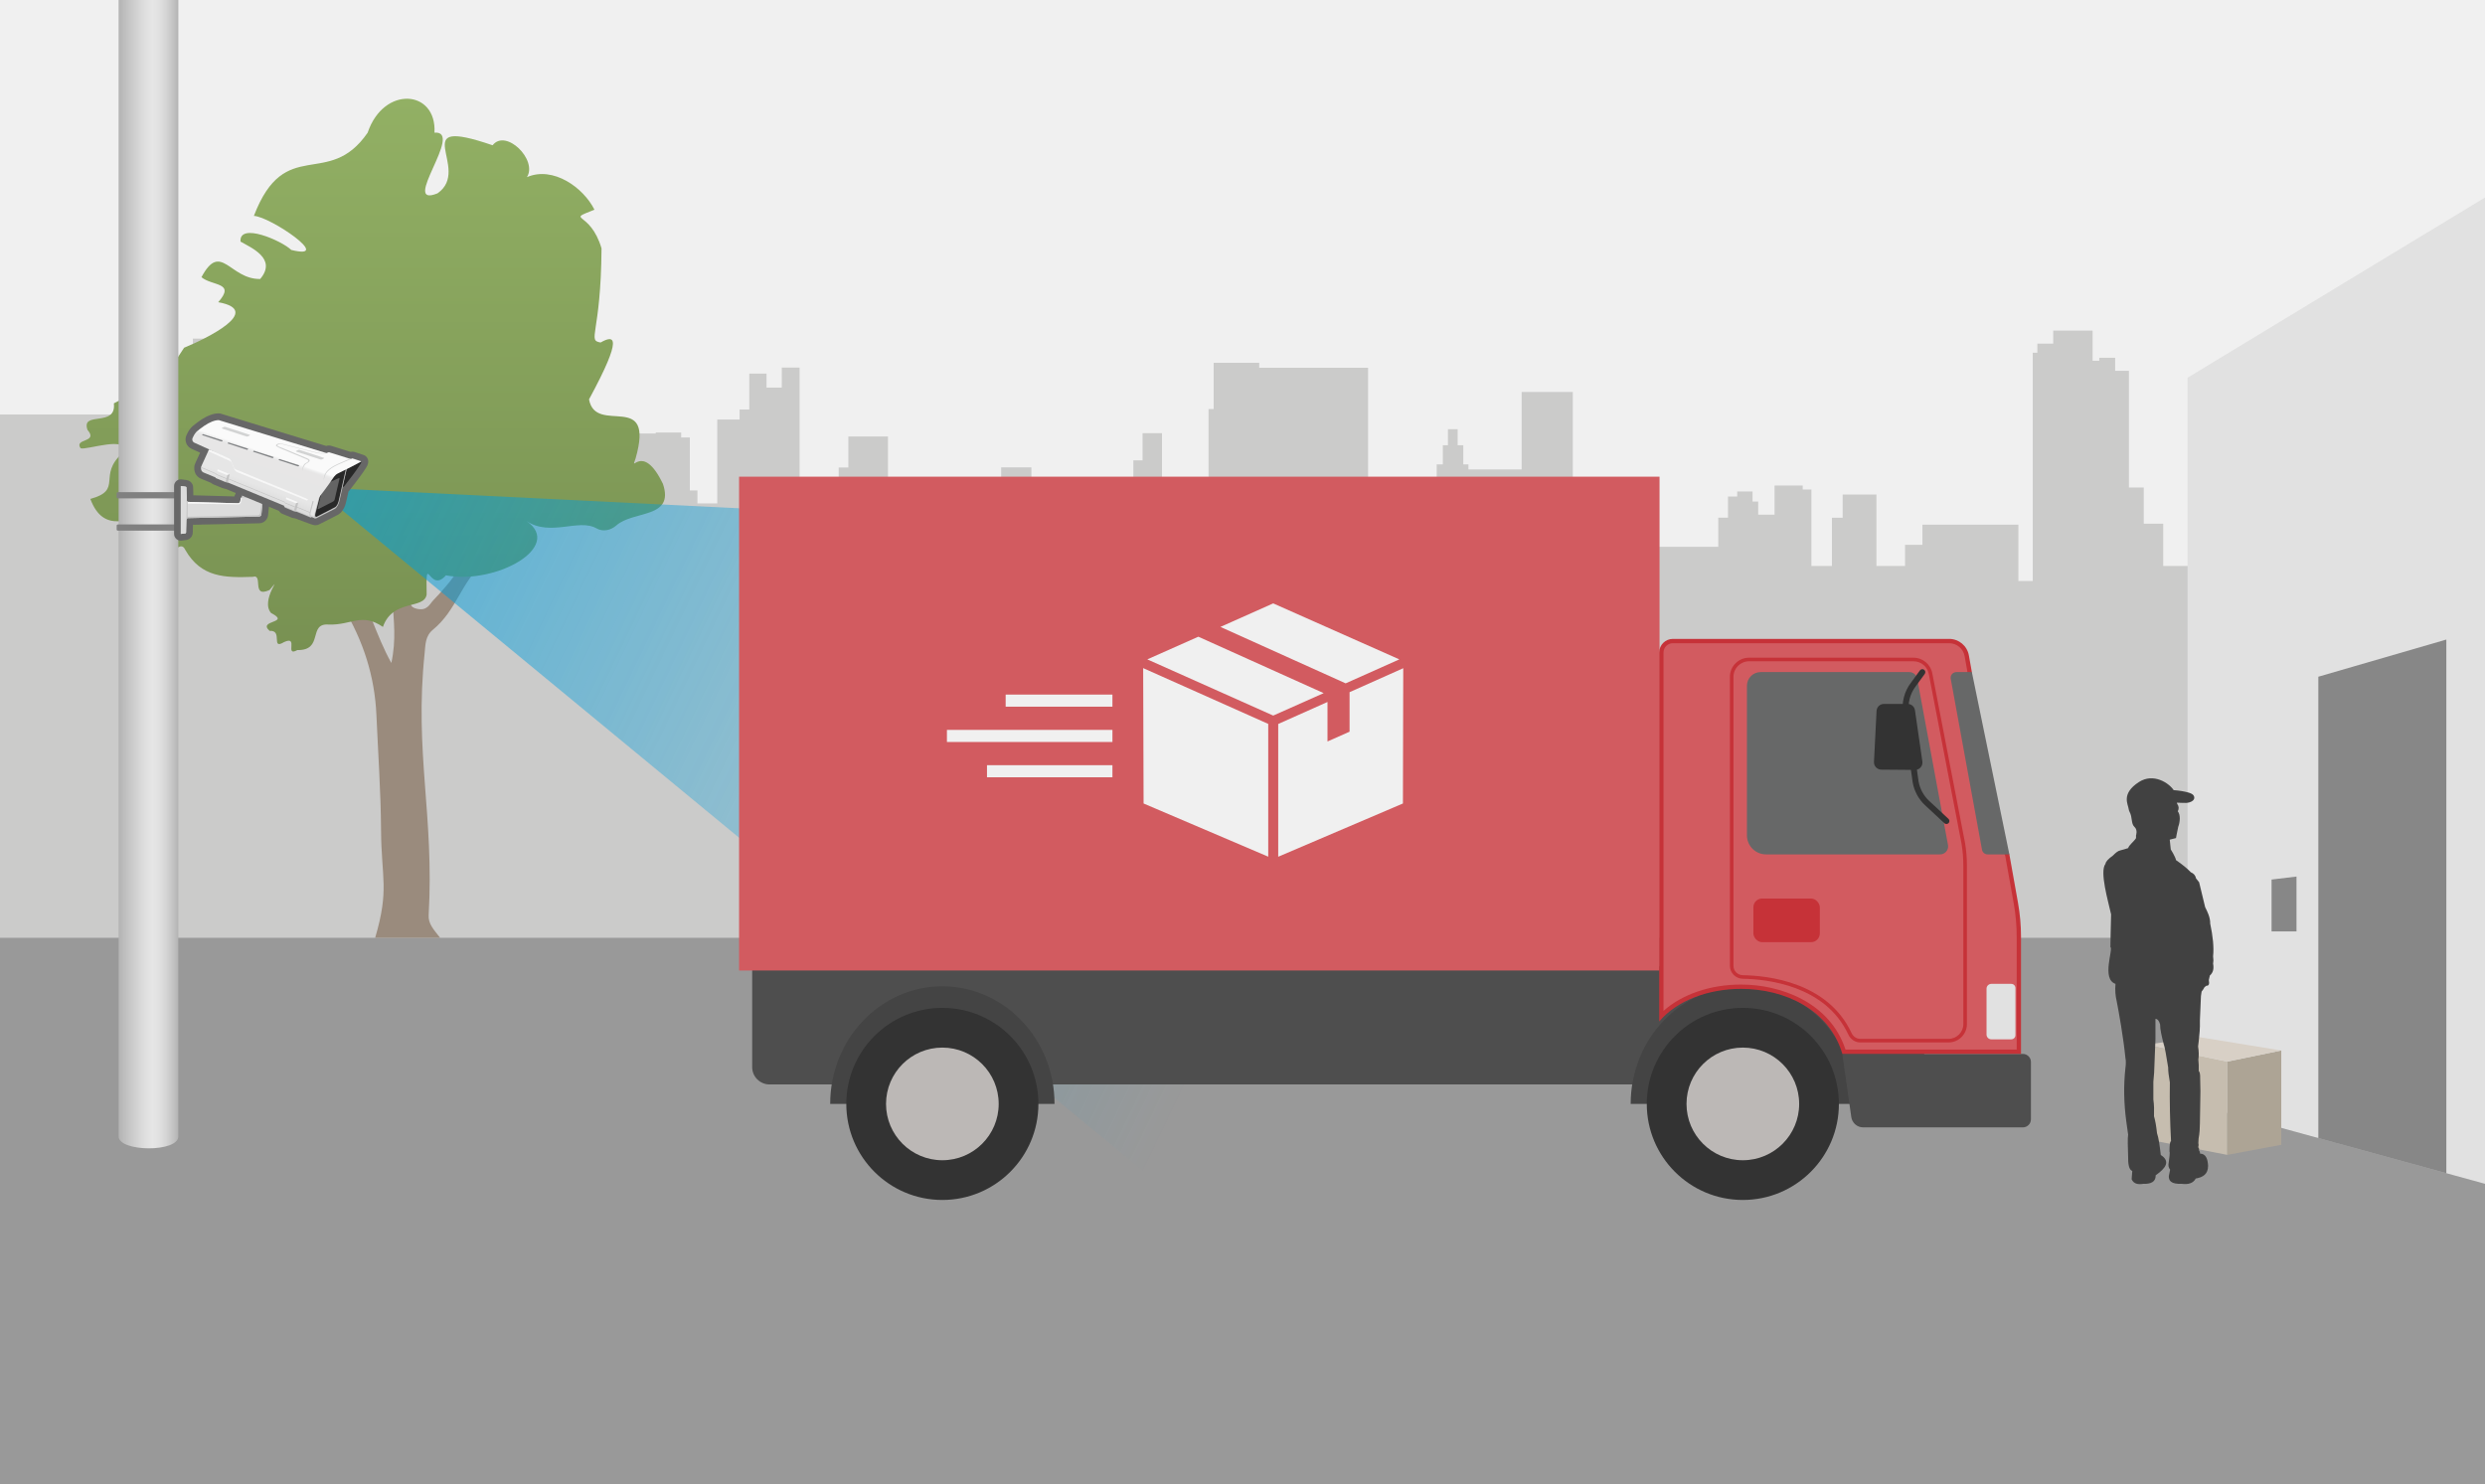 <?xml version="1.0" encoding="UTF-8"?><svg id="Layer_1" xmlns="http://www.w3.org/2000/svg" width="288" height="172" xmlns:xlink="http://www.w3.org/1999/xlink" viewBox="0 0 288 172"><defs><clipPath id="clippath"><rect width="288" height="172" style="fill:none; stroke-width:0px;"/></clipPath><linearGradient id="linear-gradient" x1="43.133" y1="75.514" x2="43.133" y2="11.444" gradientUnits="userSpaceOnUse"><stop offset="0" stop-color="#789152"/><stop offset="1" stop-color="#92b064"/></linearGradient><linearGradient id="linear-gradient-2" x1="13.747" y1="56.034" x2="20.667" y2="56.034" gradientUnits="userSpaceOnUse"><stop offset="0" stop-color="#b3b3b3"/><stop offset=".117" stop-color="silver"/><stop offset=".397" stop-color="#dbdbdb"/><stop offset=".56" stop-color="#e6e6e6"/><stop offset=".678" stop-color="#e1e1e1"/><stop offset=".809" stop-color="#d3d3d3"/><stop offset=".947" stop-color="#bdbdbd"/><stop offset="1" stop-color="#b3b3b3"/></linearGradient><linearGradient id="linear-gradient-3" x1="9167.8" y1="-437.771" x2="9300.016" y2="-437.771" gradientTransform="translate(8578.437 3752.385) rotate(-154.341) scale(1 .814)" gradientUnits="userSpaceOnUse"><stop offset=".084" stop-color="#009ddc" stop-opacity="0"/><stop offset="1" stop-color="#009ddc"/></linearGradient><linearGradient id="linear-gradient-4" x1="215.788" y1="190.508" x2="223.104" y2="183.686" gradientTransform="translate(-250.135 -11.767) rotate(-27.103)" gradientUnits="userSpaceOnUse"><stop offset="0" stop-color="#c8c8c8"/><stop offset=".35" stop-color="#e6e6e6"/></linearGradient><linearGradient id="linear-gradient-5" x1="222.167" y1="194.3" x2="224.162" y2="192.234" gradientTransform="translate(-250.135 -11.767) rotate(-27.103)" gradientUnits="userSpaceOnUse"><stop offset="0" stop-color="#c8c8c8"/><stop offset=".115" stop-color="#e6e6e6"/></linearGradient><linearGradient id="linear-gradient-6" x1="219.604" y1="187.903" x2="224.047" y2="183.613" gradientTransform="translate(-250.135 -11.767) rotate(-27.103)" gradientUnits="userSpaceOnUse"><stop offset="0" stop-color="#e6e6e6"/><stop offset=".371" stop-color="#e7e6e6"/><stop offset=".405" stop-color="#ebebeb"/><stop offset=".445" stop-color="#f9f9f9"/><stop offset=".445" stop-color="#fafafa"/></linearGradient></defs><g style="clip-path:url(#clippath);"><rect x="4.339" y="-18.129" width="279.021" height="166.637" style="fill:#000; opacity:.4; stroke-width:0px;"/><polygon points="289.442 149.236 -3.746 149.236 -3.746 -4.638 289.283 -4.638 289.442 149.236" style="fill:#f0f0f0; stroke-width:0px;"/><polygon points="282.501 154.919 282.594 60.813 262.631 60.813 262.631 63.144 260.614 63.144 260.614 65.591 250.707 65.591 250.707 60.696 248.452 60.696 248.452 56.501 246.735 56.501 246.735 42.98 245.134 42.98 245.134 41.464 243.296 41.464 243.296 41.813 242.525 41.813 242.525 38.317 237.959 38.317 237.959 39.832 236.12 39.832 236.12 40.879 235.587 40.879 235.587 67.339 233.921 67.339 233.921 60.813 222.802 60.813 222.802 63.144 220.786 63.144 220.786 65.591 217.471 65.591 217.471 57.316 213.557 57.316 213.557 60.006 212.312 60.006 212.312 65.591 209.934 65.591 209.934 56.733 208.926 56.733 208.926 56.268 205.664 56.268 205.664 59.647 203.767 59.647 203.768 58.133 203.114 58.133 203.114 56.966 201.335 56.966 201.335 57.55 200.268 57.55 200.268 59.998 199.141 59.998 199.141 63.377 198.726 63.377 198.726 63.378 182.281 63.378 182.281 45.426 176.351 45.426 176.351 54.402 170.183 54.402 170.183 53.82 169.59 53.82 169.589 51.605 168.937 51.605 168.937 49.74 167.81 49.74 167.81 51.605 167.217 51.605 167.217 53.819 166.505 53.819 166.505 60.929 164.073 60.929 164.073 67.924 160.277 67.924 160.277 62.793 159.091 62.793 159.089 58.713 158.554 58.713 158.554 42.627 145.936 42.627 145.936 42.049 140.659 42.049 140.659 47.406 140.065 47.406 140.065 62.33 137.874 62.33 137.874 57.896 134.671 57.896 134.668 50.203 132.419 50.203 132.419 53.351 131.351 53.351 131.351 65.844 122.733 65.844 122.735 67.804 122.081 67.804 122.081 63.841 119.533 63.841 119.533 54.169 116.034 54.169 116.034 56.615 115.5 56.615 115.5 60.43 112.334 60.43 112.334 55.959 108.86 55.959 108.86 62.858 102.912 62.858 102.912 50.591 98.319 50.591 98.319 54.179 97.2 54.179 97.2 57.303 95.963 57.303 95.963 56.146 92.668 56.146 92.668 42.604 90.607 42.604 90.603 44.917 88.837 44.917 88.837 43.297 86.838 43.297 86.838 47.461 85.717 47.461 85.716 48.62 83.128 48.62 83.128 58.343 80.831 58.343 80.831 56.839 79.948 56.839 79.948 50.704 78.947 50.704 78.947 50.124 76.002 50.124 76.002 50.242 72.467 50.242 70.524 55.103 68.816 55.103 67.638 55.45 62.868 55.45 62.868 47.347 61.926 47.347 61.926 46.998 58.863 46.998 58.863 45.377 54.387 45.377 54.387 43.41 40.801 43.41 38.483 43.875 33.83 43.875 33.83 39.245 22.352 39.245 22.352 48.041 21.704 48.041 21.704 51.284 20.409 51.284 20.409 52.903 19.054 52.903 19.054 48.041 17.169 48.041 17.169 42.486 16.404 42.486 16.404 40.518 15.285 40.518 15.285 42.486 14.107 42.486 14.107 48.041 -10.559 48.041 -10.559 155.393 282.501 154.919" style="fill:#cbcbca; stroke-width:0px;"/><rect x="-8.392" y="108.689" width="303.614" height="66.738" style="fill:#999; stroke-width:0px;"/><polygon points="253.526 43.777 253.526 127.738 290.731 137.951 290.906 21.128 253.526 43.777" style="fill:#e1e1e1; stroke-width:0px;"/><polygon points="268.684 131.899 268.684 78.431 283.519 74.123 283.519 135.971 268.684 131.899" style="fill:#000; opacity:.4; stroke-width:0px;"/><polygon points="258.135 123.036 258.135 133.849 248.665 132.018 248.665 121.084 258.135 123.036" style="fill:#c6bdaf; stroke-width:0px;"/><polygon points="264.39 121.747 264.39 132.681 258.135 133.849 258.135 123.036 264.39 121.747" style="fill:#ada495; stroke-width:0px;"/><polygon points="254.921 120.209 264.39 121.747 258.135 123.036 248.665 121.084 254.921 120.209" style="fill:#d8d0c6; stroke-width:0px;"/><path d="M255.567,105.142c.259.511.602,1.192.586,1.914.307,1.432.446,2.715.335,3.775.051.62.05.374,0,.864.101.543.025,1.02-.379,1.37l-.117.525c.084.433.015.685-.291.656l-.204.16c-.101.201-.216.367-.34.512l-.078.53-.12,2.803c.026.937-.055,1.672-.136,2.411l-.075.618c.098.61.096,1.102.03,1.522.046.435.062.877.045,1.326.127.111.178.407.166.874l.03,1.477-.06,3.692c-.004.583-.035,1.171-.151,1.778l-.03.542c.041.15.034.316-.015.497.049.029.102.03.105.392.091.068.111.184.105.316.697.029.886.635.934,1.401.005.999-.609,1.354-1.431,1.492-.276.531-.831.715-1.612.618-1.263.044-1.525-.367-1.507-.904l.151-.738c-.18-.221-.242-.49-.166-.814.08-.586.165-1.187.09-1.296.005-.654.041-1.165.181-1.19-.119-2.267-.173-4.537-.136-6.811-.131-.75-.208-1.358-.196-1.733-.196-1.212-.391-2.42-.542-2.803-.215-.834-.399-1.629-.392-2.185-.116-.424-.298-.636-.542-.648v2.366s-.151,3.858-.151,3.858c-.036.423-.066.775-.09,1.07v2.049c.091.642.096,1.292.075,1.944.144.49.261,1.131.347,1.959.196.554.322,1.507.437,2.531,1.145.73.593,1.528-.588,2.351.013.753-.538,1.026-1.447.995-.574.085-1.081.032-1.341-.527l.075-.964c-.391-.146-.499-.81-.482-1.703-.033-1.011-.074-2.058,0-2.517l-.211-1.507c-.287-2.12-.325-4.197-.101-6.228.059-.41.069-.838,0-1.125-.241-2.429-.765-5.336-1.007-6.566-.149-.625-.215-1.297-.146-2.043-1.664-.548-.216-4.082-.589-4.252,0,0,.041-2.696.08-3.805-.342-1.541-1.357-4.973-.65-5.854.029-.251.321-.571.855-.952.189-.188.313-.303.418-.381.333-.269.445-.178,1.357-.489.045-.301.74-.843.909-1.156v-.322s.224-.61-.184-.981-.215-1.105-.56-1.735c-.056-.103-.095-.217-.108-.333-.06-.539-.914-1.773,1.194-3.133,1.675-1.081,3.49.124,4.019.944.301.019.6.052.899.101.263.043.523.099.78.169.267.072.615.192.697.493.098.361-.274.575-.565.658-.231.066-.479.068-.717.056-.241-.012-.481-.022-.721-.028l.038.146c.202.27.219.556.068.857.346.443.249,1.284.053,1.788-.145.64-.261,1.315-.261,1.315l-.725.184.119,1.131s.527.823.61,1.242c.735.508,1.313.978,1.716,1.407.405.176.543.432.603.711l.357.443" style="fill:#414141; stroke-width:0px;"/><polygon points="263.264 101.938 263.264 107.947 266.152 107.947 266.152 101.591 263.264 101.938" style="fill:#000; opacity:.4; stroke-width:0px;"/><path d="M57.489,62.372l-1.003-.312-1.657.64c-.087.248-.179.491-.279.73-.987,2.369-2.561,4.29-4.326,6.133-.44.459-.713,1.284-1.931.989-1.087-.263-.6-.949-.642-1.466-.071-.882-.13-1.771-.051-2.651.021-.232-.164-.53-.081-.776l-.002-0-2.876,2.419c.475.42.836,1.082.867,1.711.105,2.15.44,4.297-.154,7.05-1.826-3.3-2.502-6.399-4.38-9.349-.144-.226-2.706-4.447-2.865-4.67l-2.428,1.237c.106.063,2.632,4.125,2.721,4.203.526.463.777,1.175,1.243,1.935,2.502,4.077,3.786,8.269,3.98,12.677.196,4.445.507,8.889.537,13.335.037,5.63.978,6.829-.682,12.484h7.531c-.772-.984-1.39-1.628-1.332-2.635.663-11.553-1.672-18.801-.465-30.36.101-.962.05-1.961.961-2.713,2.789-2.299,3.236-5.497,5.926-7.823.823-.087.951-.659.902-.998-.099-.694.01-1.188.265-1.544.065-.09.138-.172.221-.245Z" style="fill:#9a8b7d; stroke-width:0px;"/><path d="M76.827,56.074c-2.399-4.989-3.869-.995-3.165-2.941,2.284-8.023-4.623-2.601-5.397-6.847,4.027-7.422,2.913-7.483,1.34-6.589-1.595-.275.043-.918.109-10.911-1.331-4.489-4.26-3.091-.82-4.483-1.284-2.57-4.788-5.083-7.825-3.773,1.263-2.005-2.452-5.661-3.979-3.694-10.283-3.52-2.282,2.719-6.386,5.573-4.441,1.798,3.168-7.303-.35-7.037.27-4.993-5.895-5.479-7.745.005-4.56,6.634-9.576.221-13.185,9.645,1.886.073,9.383,5.197,4.329,3.945-1.081-1.061-6.064-3.242-5.878-.967,1.165.685,4.291,1.953,2.28,4.335-3.54.051-4.558-4.42-6.808-.209,1.254,1.056,4.002.563,1.943,2.899,5.319.963-1.398,4.235-3.955,5.277-1.807,2.71-1.431,2.796-3.424.717-1.173,2.974-1.824,4.304-4.716,5.728.325,2.851-3.86.817-3.051,3.087,1.302,1.484-1.598.951-.807,2.112.543.298,5.829-1.601,4.854.571-2.946,2.629.131,4.256-3.722,5.309,1.572,4.181,4.622,2.133,7.378,1.775-5.533,4.339-.331,2.568,1.491,3.615.547,1.661,1.526-.825,2.137.522,1.849,3.218,4.606,3.222,7.818,3.119,1.274-.398-.221,2.525,1.949,1.521,1.744-2.061-1.14,1.152.171,2.669,2.375,1.216-1.631.784-.163,2.074,1.588-.119.091,2.261,1.668,1.297,1.754-.811.013,1.762,1.542.925,3.097.059,1.191-3.173,3.647-2.957,2.663.079,3.804-1.412,6.271.273,1.146-3.288,4.79-1.967,5.066-3.756-.104-5.181.298.007,2.234-2.223,5.766,1.121,13.722-3.32,9.307-6.313,2.788,1.89,6.077-.32,8.148.873.74.426,1.651.225,2.292-.339,2.015-1.774,6.767-.761,5.404-4.827Z" style="fill:url(#linear-gradient); stroke-width:0px;"/><path d="M20.667,131.708c0,1.881-6.92,1.807-6.92,0V-21.022s6.92,0,6.92,0v152.73Z" style="fill:url(#linear-gradient-2); stroke-width:0px;"/><g style="opacity:.6;"><polygon points="141.489 143.153 36.442 56.486 177.338 63.431 141.489 143.153" style="fill:url(#linear-gradient-3); stroke-width:0px;"/></g><path d="M20.76,57.157v.488c0,.065-.076.115-.172.115h-6.894c-.096,0-.172-.051-.172-.115v-.488c0-.065.076-.115.172-.115h6.894c.096,0,.172.051.172.115Z" style="fill:gray; stroke-width:0px;"/><path d="M20.76,60.898v.493c0,.06-.076.111-.172.111h-6.894c-.096,0-.172-.051-.172-.111v-.493c0-.065.076-.115.172-.115h6.894c.096,0,.172.051.172.115Z" style="fill:gray; stroke-width:0px;"/><path d="M20.956,62.273c-.094,0-.185-.034-.257-.096-.085-.074-.134-.182-.134-.294v-5.547c0-.113.049-.22.134-.294.071-.062.163-.097.257-.097.018,0,.034.002.052.003l.565.076c.067.009.178.055.231.097.129.107.192.249.188.398l.033,1.265,5.455.151.056-.29c.016-.077.065-.155.13-.219.016-.197.043-.423.055-.477.088-.206.178-.295.243-.359.35-.403.802-.442.982-.442.015,0,.102.004.116.005.086.01.166.048.229.108l.2.195h.162c.118,0,.231.054.304.145l.658.817c.015.019.028.038.039.058.097.1.163.231.191.384.007.036.009.073.005.11l-.166,1.685c-.028.333-.316.6-.655.603l-8.049.182-.029,1.292c-.002.065-.03.169-.062.226-.069.127-.202.218-.352.24,0,0-.564.076-.581.076Z" style="fill:#676767; stroke-width:0px;"/><path d="M20.956,56.335l.565.076c.016.002.032.008.046.019.022.018.036.046.035.076l.006.218.024.916c.003.123.01.369.01.369.013.09.087.154.178.159l5.746.16c.002,0,.005,0,.007,0,.134,0,.246-.094.273-.223l.076-.386c.006-.032.034-.055.067-.056l.003-0h.055c-.007-.078.041-.556.057-.633.04-.082.14-.161.198-.227.202-.237.507-.266.645-.266.045,0,.073.003.073.003l.315.306h.32l.659.817-.019.026c.093.046.148.128.169.243l-.166,1.685h0c-.012.138-.129.249-.27.25l-8.245.186c-.091.002-.168.069-.182.157l-.033,1.293-.006.218c-0.0.014-.004.029-.011.042-.014.025-.038.043-.069.047l-.525.072v-5.547M20.956,55.554c-.188,0-.371.068-.514.193-.17.148-.267.363-.267.588v5.547c0,.226.098.44.268.589.143.125.326.192.513.192.035,0,.071-.002.106-.007l.525-.072c.274-.039.514-.204.646-.444.063-.114.107-.283.108-.412l.005-.205.018-.701,7.679-.173c.529-.005.986-.43,1.031-.966l.165-1.673c.007-.072.004-.145-.009-.217-.04-.218-.132-.408-.267-.558-.013-.021-.028-.041-.043-.06l-.659-.817c-.148-.184-.372-.291-.608-.291h-.003l-.088-.085c-.12-.116-.289-.193-.455-.215,0,0-.061-.008-.161-.008-.494,0-.946.197-1.239.539-.096.093-.218.213-.305.389-.029.059-.051.121-.064.186-.009.045-.03.203-.047.375-.059.086-.104.183-.129.29l-4.755-.133-.018-.699-.006-.219c.009-.223-.11-.487-.32-.659-.114-.094-.298-.172-.444-.191l-.558-.075c-.035-.005-.069-.007-.104-.007h0Z" style="fill:#676767; stroke-width:0px;"/><g id="ID_1339"><path d="M30.158,57.664l-1.14-1.123s-.449-.051-.718.263c-.059.066-.158.145-.198.227-.016.077-.064.555-.057.633h2.112Z" style="fill:#dcdcdc; stroke-width:0px;"/></g><polygon points="28.045 57.566 28.045 57.705 30.198 57.717 30.198 57.566 28.045 57.566" style="fill:#c3c3c3; stroke-width:0px;"/><g id="ID_1335"><path d="M21.599,60.21c.014-.088.091-.155.182-.157l8.245-.186c.14-.001.258-.112.27-.25h0s.166-1.685.166-1.685c-.025-.138-.096-.233-.229-.269h-2.244c-.034,0-.062.024-.068.056l-.076.386c-.027.131-.143.226-.28.223l-5.746-.16c-.09-.005-.165-.069-.178-.159h-.354l-.042,2.201h.354Z" style="fill:#dcdcdc; stroke-width:0px;"/></g><path d="M28.045,57.664l-.131.56c-.025.138-.149.234-.291.23l-5.935-.081.02-.249c.032.025.067.043.11.043l5.745.16c.138.004.255-.089.28-.22l.078-.386c.004-.025.021-.043.043-.053l.082-.004Z" style="fill:#f7f7f7; stroke-width:0px;"/><path d="M21.482,61.81l-.525.072v-5.547l.565.076c.016.002.032.008.046.019.022.018.036.045.035.076l.006.218.024.916c.01.377.014.755.004,1.132l-.069,2.73-.005.218c-0.0.014-.004.029-.011.042-.014.025-.038.043-.069.047Z" style="fill:#ebebeb; stroke-width:0px;"/><path d="M30.462,57.933l-.167,1.683c-.011.138-.128.248-.269.252l-8.244.184c-.074.004-.138.046-.167.11l-.156.145.021-2.594.156.237c.004.035.004.057.004.057.011.067.057.124.113.145l-.025,1.74,8.134-.167c.149-.004.273-.117.291-.266l.216-1.712c.05.046.078.106.092.184Z" style="fill:#c3c3c3; stroke-width:0px;"/><path d="M21.482,61.81l-.525.072v-5.547l.565.076c.016.002.032.008.046.019.022.018.036.045.035.076l.006.218.024.916c.01.377.014.755.004,1.132l-.069,2.73-.005.218c-0.0.014-.004.029-.011.042-.014.025-.038.043-.069.047Z" style="fill:#dcdcdc; stroke-width:0px;"/><path d="M36.563,60.477c-.06,0-.128-.003-.158-.013l-.365-.117-1.758-.65-.271-.046-1.143-.46c-.089-.036-.161-.104-.203-.191l-.045-.094-6.329-2.609c-.014-.002-.087-.014-.159-.028-.096-.022-.176-.05-.255-.08l-.956-.394c-.065-.027-.167-.068-.247-.164l-1.245-.514c-.116-.055-.199-.112-.27-.184-.216-.215-.3-.537-.234-.903.026-.098.071-.202.119-.307l.663-1.451-1.355-.616c-.179-.081-.325-.235-.4-.423-.081-.201-.078-.425.009-.616l.082-.178c.111-.24.312-.563.543-.758.282-.231.565-.447.86-.65.719-.486,1.355-.731,1.895-.731.039,0,.094.006.131.017l12.348,3.781.106-.043c.044-.017.144-.033.192-.033.016.003.129.016.144.021l2.368.739s.113-.036.134-.038c.03,0,.161.003.19.01l1.054.346c.08.026.149.078.197.146.191.273.008.568-.071.695-.454.727-.953,1.377-1.437,2.005l-.482.632c-.062.069-.12.118-.173.155l-.341,1.491c-.09.333-.247.645-.424.852-.009.01-.059.065-.068.075-.058.055-.116.102-.184.144l-.583.3c-.015.01-.03.019-.047.028l-1.6.81c-.046.023-.096.037-.147.041-.019.002-.051.003-.086.003Z" style="fill:#676767; stroke-width:0px;"/><path d="M25.358,48.69l12.474,3.82.001-0.0.232-.089c.02-.004.036-.007.054-.007.009,0,.017.001.027.003l2.502.781-.006.004c.049-.02.098-.042.147-.062l.026-.008c.007-.001.013-.001.018-.001.01,0,.02.001.032.004l1.021.337c.051.072-.071.24-.104.298-.564.901-1.24,1.725-1.879,2.574-.046.052-.099.084-.161.115l-.04.014-.381,1.665c-.068.252-.197.518-.339.685l-.041.045c-.039.037-.077.068-.123.097l-.195.1-.423.217.02-.006-1.599.81-.096.007-.365-.117-1.742-.645-.332-.063-1.068-.437-.111-.228-6.467-2.666-.041-.019c-.064-.008-.127-.019-.19-.032-.066-.016-.13-.038-.194-.062l-.945-.39c-.032-.014-.08-.029-.1-.059l.008-.042-.202-.083-.996-.411-.202-.083c-.053-.025-.1-.056-.141-.098h0c-.119-.119-.17-.314-.126-.559.015-.052.057-.143.098-.233l.668-1.461.091-.199c.009-.025.033-.048.069-.067l.058-.03.002.001-.002-.001h0s-1.782-.809-1.782-.809c-.085-.039-.159-.114-.199-.213-.04-.1-.042-.212.002-.309l.081-.176c.113-.243.287-.494.44-.622.27-.221.544-.43.831-.628l.001 0c.619-.419,1.202-.662,1.672-.662.006,0,.012,0,.018 0l-0-0M38.219,59.275h.005M25.358,47.909c-.007,0-.014,0-.021 0-.622.002-1.329.27-2.106.796-.293.201-.582.419-.888.67-.246.207-.487.54-.654.897l-.083.179c-.132.289-.138.626-.017.927.115.285.329.51.602.633l.999.454-.492,1.075c-.064.139-.118.271-.14.345-.007.024-.013.049-.017.074-.088.489.037.944.343,1.25.102.102.219.185.357.25l.241.101.968.399c.122.113.247.164.304.188l.963.397c.118.045.213.077.312.1.056.012.106.021.152.029l6.154,2.537c.086.154.222.274.386.341l1.068.437c.048.02.098.035.149.044l.268.051,1.681.622.399.128c.077.025.157.037.238.037.019,0,.039-.001.059-.002l.096-.007c.102-.008.203-.036.294-.082l1.577-.798c.033-.015.064-.033.094-.052l.334-.171.195-.1c.019-.01.038-.02.056-.032.088-.055.17-.119.25-.195.015-.014.029-.029.043-.045l.041-.045c.227-.264.409-.625.511-1.001l.318-1.386c.032-.028.064-.06.095-.095.014-.016.027-.032.04-.048.158-.21.318-.418.479-.626.49-.636.996-1.294,1.439-2.003.288-.462.307-.842.08-1.164-.097-.136-.234-.238-.393-.29l-1.021-.337c-.024-.008-.048-.015-.072-.02-.057-.013-.146-.023-.205-.023-.035,0-.072.002-.113.007-.03.004-.061.009-.091.017l-2.251-.702c-.031-.01-.062-.017-.094-.023-.046-.008-.119-.015-.166-.015-.065,0-.126.006-.201.021-.039.007-.077.018-.115.031l-12.217-3.741c-.074-.023-.151-.034-.229-.034h0Z" style="fill:#676767; stroke-width:0px;"/><path d="M41.886,53.471c.051.072-.071.24-.104.298-.564.901-1.24,1.725-1.879,2.574-.046.052-.099.084-.161.115l-.04.014.472-2.099,1.712-.903Z" style="fill:#282828; stroke-width:0px;"/><path d="M32.962,58.7l.056.13.972.402.095.035c.118.035.23.056.332.064l.202.083,1.15.474.202.083c.028.011.077.027.107.021l.132-.531-3.227-.925-.021.164Z" style="fill:#c3c3c3; stroke-width:0px;"/><path d="M24.295,52.111l-.058.03c-.037.018-.06.042-.069.067l-.091.199-.668,1.461c-.041.089-.084.181-.098.233-.044.245.007.441.126.559h0c.042.042.088.073.141.098l.202.083.996.411.202.083-.008.042c.021.03.068.045.1.059l.945.39c.064.024.127.046.194.062.064.013.127.024.19.032l.041.019,6.483,2.673-.008.043c.006.036.046.048.076.063l.969.4.095.035c.118.035.23.056.332.064l.202.083,1.15.474.202.083c.028.011.053.012.083.006l.631-2.44-12.361-5.309Z" style="fill:url(#linear-gradient-4); stroke-width:0px;"/><path d="M26.62,54.957l-.201.079c-.051.021-.12.023-.175.001l-.987-.407c-.045-.02-.072-.052-.068-.086l.058-.153,1.372.566Z" style="fill:#f7f7f7; stroke-width:0px;"/><path d="M34.571,58.212l-.232.996c-.098-.01-.188-.028-.263-.053l.232-.847c.024-.004.047-.009.066-.018l.198-.078Z" style="fill:#c3c3c3; stroke-width:0px;"/><path d="M34.571,58.212l-.201.079c-.051.021-.12.023-.175.001l-.987-.407c-.045-.02-.072-.052-.068-.086l.058-.153,1.372.566Z" style="fill:#f7f7f7; stroke-width:0px;"/><path d="M26.62,54.957l-.221.961c-.098-.01-.187-.026-.261-.051l.219-.814c.024-.004.047-.009.066-.018l.198-.078Z" style="fill:#c3c3c3; stroke-width:0px;"/><path d="M35.98,59.463l-1.549-.638c-.102-.008-.214-.029-.334-.064l-.098-.036-.984-.407c-.03-.013-.017-.089-.017-.089l-6.557-2.7c-.06-.008-.122-.018-.187-.031-.072-.017-.141-.042-.199-.063l-.964-.398c-.06-.019-.046-.086-.046-.086l-1.653-.708c-.061-.029-.062-.065-.081-.143,0,0,.057.053.11.078l1.649.711s-.008.064.048.082l.963.397c.054.021.121.044.188.06.065.013.126.023.186.031l.01.003.041.019,6.509,2.683c-.012.035.001.067.043.095l1.061.434c.116.034.225.054.323.061l.011.003,1.554.64c.02.008.006.079-.027.066Z" style="fill:#c3c3c3; stroke-width:0px;"/><path d="M36.024,59.871c-.131.017-.186-.183-.119-.487l.318-1.312.281-.071-.481,1.87Z" style="fill:#c3c3c3; stroke-width:0px;"/><path d="M36.35,58.117l-.346,1.28-.007.041c-.04.247-.008.417.075.469l-.002-.001.02.01.202.083.003.001.202.083.672-2.798-.819.832Z" style="fill:url(#linear-gradient-5); stroke-width:0px;"/><path d="M40.177,54.373l-.857,3.765c-.068.252-.197.519-.339.685l-.041.045c-.039.037-.077.068-.123.097l-.194.1-1.775.908-.194.1c-.041.018-.084.027-.13.019-.111-.024-.148-.22-.082-.515l.493-1.885.896-2.539,2.347-.78Z" style="fill:#c3c3c3; stroke-width:0px;"/><path d="M37.097,57.449l-.548,2.097c-.013.051-.022.104-.021.157.003.166.071.234.176.183l.183-.094,1.75-.903.183-.094c.231-.133.353-.458.421-.697l.046-.201.789-3.487-1.725.475-1.253,2.563Z" style="fill:#282828; stroke-width:0px;"/><path d="M37.201,57.346l-.384,1.599c-.01.043.035.079.075.059l1.702-.871c.098-.05.169-.141.194-.248l.56-2.415c.01-.042-.033-.078-.073-.06l-1.251.546-.824,1.39Z" style="fill:#646464; stroke-width:0px;"/><path d="M24.168,52.204c-.023.048.05.13.163.184.015.007.029.013.043.018l.021.009.199.09,1.898.854.199.09v0c.067.03.126.088.161.166h0s.295.743.295.743c.07.176.202.306.354.369h0s.202.082.202.082l7.639,3.115.202.083c.038.011.101-.011.16-.148l-8.37-4.691-3.034-1.053c-.056.014-.099.045-.132.09Z" style="fill:#f7f7f7; stroke-width:0px;"/><path d="M40.789,53.139l.026-.008c.019-.002.032-.001.05.003l1.021.337-.038.026c-.38.203-.902.486-1.288.678l-1.253.625-.196.098c-.314.17-.506.51-.702.792l-.303.436c-.443.638-.925,1.247-1.403,1.859-.027.034-.063.064-.106.083l-.08.036c-.067.027-.149.027-.226-.005l-8.951-3.691c-.114-.047-.212-.145-.265-.277h-0s-.289-.731-.289-.731c-.05-.127-.143-.222-.251-.271l-4.023-1.827c-.085-.039-.159-.114-.199-.213-.04-.1-.042-.212.002-.309l.081-.176c.113-.243.288-.494.44-.622.269-.221.544-.43.831-.628l.001 0c.627-.424,1.217-.668,1.69-.662l-0-0,12.474,3.82.001-0.0.232-.089c.03-.006.051-.01.081-.005l2.502.781.141-.058Z" style="fill:url(#linear-gradient-6); stroke-width:0px;"/><path d="M37.635,55.241l-.168.505.096-.483c.022-.079.037-.201.071-.273.349-.741,1.315-1.148,2.178-1.511.26-.109.505-.214.717-.319l.12.037c-.014.007-.035.019-.049.027-.22.113-.48.222-.753.337-.929.391-1.979.833-2.211,1.681Z" style="fill:#d2d3d3; stroke-width:0px;"/><path d="M25.791,51.037c-.055-.018-2.222-.704-2.262-.722s-.123.111-.088.122,2.216.727,2.216.727c.029.006.044.005.073-.001,0,0,.117-.108.061-.126Z" style="fill:#818385; stroke-width:0px;"/><path d="M28.745,52c-.055-.018-2.222-.704-2.262-.722s-.123.111-.088.122,2.216.727,2.216.727c.029.006.044.005.073-.001,0,0,.117-.108.061-.126Z" style="fill:#818385; stroke-width:0px;"/><path d="M31.699,52.962c-.055-.018-2.222-.704-2.262-.722s-.123.111-.088.122l2.216.727c.029.006.044.005.073-.001,0,0,.117-.108.061-.126Z" style="fill:#818385; stroke-width:0px;"/><path d="M34.653,53.925c-.055-.018-2.222-.704-2.262-.722s-.123.111-.088.122,2.216.727,2.216.727c.029.006.044.005.073-.001,0,0,.117-.108.061-.126Z" style="fill:#818385; stroke-width:0px;"/><path d="M25.778,49.681c-.048-.015-.079-.04-.073-.061.002-.006.007-.012.015-.016l.248-.127c.063-.022.136-.005.199.013l2.527.824.208.068c.047.015.08.036.083.053.003.025-.163.095-.263.148-.015.006-.028.009-.044.012-.025.004-.057.003-.092-.002,0,0-2.801-.91-2.807-.911Z" style="fill:#d2d3d3; stroke-width:0px;"/><path d="M34.365,52.349c-.048-.015-.079-.04-.073-.061.002-.006.007-.012.015-.016l.248-.127c.063-.022.136-.005.199.013l2.527.824.208.068c.047.015.08.036.083.053.003.025-.163.095-.263.148-.015.006-.028.009-.044.012-.025.004-.057.003-.092-.002,0,0-2.801-.91-2.807-.911Z" style="fill:#d2d3d3; stroke-width:0px;"/><path d="M37.832,52.51c-.257.098-.88-.009-1.516-.16-1.265-.3-2.978-.763-3.704-.942-.194-.048-.527-.004-.633.205-.05.097.453.318.545.359l.201.084s2.529,1.057,2.529,1.057c.601.223.663.301.11.607h0c-.235.15-.369.638-.33.894.012-.275.213-.723.448-.873h0c.553-.306.548-.472-.052-.696,0,0-2.529-1.057-2.529-1.057l-.201-.084c-.073-.034-.606-.192-.576-.297.143-.122.323-.192.516-.144.726.178,2.439.642,3.704.942.636.151,1.157.227,1.413.129l.075-.024Z" style="fill:#d2d3d3; stroke-width:0px;"/><path d="M87.172,112h105.217s.035,2.311.035,2.311h30.586v11.374H89.186c-1.112,0-2.013-.901-2.013-2.013v-11.672Z" style="fill:#4e4e4e; stroke-width:0px;"/><path d="M188.987,127.941c0-7.517,5.832-13.632,13.001-13.632s12.999,6.115,12.999,13.632h-26Z" style="fill:#444; stroke-width:0px;"/><circle cx="201.987" cy="127.942" r="11.132" style="fill:#333; stroke-width:0px;"/><circle cx="201.987" cy="127.942" r="6.528" style="fill:#bcb8b6; stroke-width:0px;"/><path d="M96.215,127.941c0-7.517,5.832-13.632,13.001-13.632s12.999,6.115,12.999,13.632h-26Z" style="fill:#444; stroke-width:0px;"/><circle cx="109.215" cy="127.942" r="11.132" style="fill:#333; stroke-width:0px;"/><circle cx="109.215" cy="127.942" r="6.528" style="fill:#bcb8b6; stroke-width:0px;"/><path d="M213.519,122.147h20.922c.516,0,.935.418.935.935v6.644c0,.516-.418.935-.935.935h-18.509c-.691,0-1.278-.509-1.375-1.193l-1.039-7.32Z" style="fill:#4e4e4e; stroke-width:0px;"/><rect x="85.655" y="55.248" width="106.678" height="57.233" style="fill:#d25b60; stroke-width:0px;"/><polygon points="148.139 83.907 148.139 99.295 162.593 93.123 162.63 77.445 156.409 80.222 156.409 84.801 153.851 85.935 153.851 81.357 148.139 83.907" style="fill:#f0f0f0; stroke-width:0px;"/><polygon points="155.955 79.199 162.176 76.421 147.559 69.931 141.441 72.658 155.955 79.199" style="fill:#f0f0f0; stroke-width:0px;"/><polygon points="138.883 73.793 132.968 76.42 147.561 82.934 153.409 80.333 138.883 73.793" style="fill:#f0f0f0; stroke-width:0px;"/><polygon points="146.982 83.9 132.488 77.433 132.536 93.123 146.982 99.288 146.982 83.9" style="fill:#f0f0f0; stroke-width:0px;"/><rect x="116.551" y="80.501" width="12.375" height="1.401" style="fill:#f0f0f0; stroke-width:0px;"/><rect x="109.744" y="84.594" width="19.182" height="1.401" style="fill:#f0f0f0; stroke-width:0px;"/><rect x="114.387" y="88.685" width="14.539" height="1.401" style="fill:#f0f0f0; stroke-width:0px;"/><path d="M225.898,74.047h-32.021c-.874,0-1.582.708-1.582,1.582v42.76c2.078-2.472,5.752-3.78,9.489-3.78,5.058,0,10.234,2.394,11.735,7.537h20.707v-13.558c0-1.33-.117-2.658-.351-3.967l-.999-5.598-1.745-3.66-3.504-15.395.902-2.075-.345-1.933c-.198-1.107-1.161-1.914-2.285-1.914h0Z" style="fill:#c63238; stroke-width:0px;"/><path d="M225.898,74.547c.884,0,1.638.631,1.793,1.501l.319,1.785-.842,1.936c-.043.098-.053.206-.029.31l3.504,15.395c.008.036.02.071.036.104l1.716,3.599.987,5.531c.228,1.277.343,2.582.343,3.879v13.058h-19.839c-1.837-5.554-7.627-7.537-12.103-7.537-3.57,0-6.831,1.123-8.989,3.051v-41.531c0-.597.485-1.082,1.082-1.082h32.021" style="fill:#d25b60; stroke-width:0px;"/><path d="M226.073,78.625l3.621,19.8c.034.34.32.599.662.599h2.521s-4.348-21.13-4.348-21.13h-1.794c-.393,0-.701.34-.662.731Z" style="fill:#676868; stroke-width:0px;"/><path d="M202.461,79.481v17.333c0,1.215.994,2.209,2.209,2.209h20.18c.551,0,.981-.476.926-1.024l-3.567-19.267c-.048-.476-.448-.838-.926-.838h-17.234c-.883,0-1.587.718-1.587,1.587Z" style="fill:#676868; stroke-width:0px;"/><rect x="203.209" y="104.137" width="7.7" height="5.059" rx="1.016" ry="1.016" transform="translate(414.118 213.334) rotate(-180)" style="fill:#c63238; stroke-width:0px;"/><path d="M230.787,120.459c-.308,0-.558-.25-.558-.558v-5.314c0-.307.251-.559.559-.559h2.305c.27,0,.489.219.489.489v5.451c0,.27-.219.489-.489.489h-2.306Z" style="fill:#e1e1e1; stroke-width:0px;"/><path d="M225.582,95.502c.092,0,.185-.037.253-.11.129-.14.122-.358-.018-.488l-2.236-2.081c-.645-.601-1.083-1.409-1.231-2.278l-1.096-7.863c-.193-1.134.1-2.292.803-3.188l1.014-1.39c.112-.154.078-.37-.075-.483-.154-.112-.37-.078-.483.075l-1.007,1.38c-.815,1.039-1.158,2.395-.934,3.71l1.096,7.863c.176,1.027.688,1.975,1.442,2.678l2.236,2.081c.067.062.151.092.235.092Z" style="fill:#333; stroke-width:0px;"/><path d="M221.935,82.314l.859,5.941c.075.518-.329.981-.853.977l-3.909-.033c-.486-.004-.871-.412-.846-.897l.299-5.908c.023-.454.398-.811.853-.811h2.751c.424,0,.785.312.845.732Z" style="fill:#333; stroke-width:0px;"/><path d="M214.206,119.896c-2.651-5.7-9.434-6.415-12.227-6.458-.823-.012-1.493-.689-1.493-1.508v-33.483c0-1.224.996-2.22,2.22-2.22h19.057c1.091,0,2.012.78,2.191,1.857l3.788,19.626c.143.859.215,1.738.215,2.611v18.371c0,1.171-.952,2.124-2.124,2.124h-10.239c-.591,0-1.122-.352-1.387-.92ZM202.706,76.641c-.996,0-1.806.81-1.806,1.806v33.483c0,.604.477,1.085,1.086,1.094,2.871.044,9.846.785,12.597,6.697.195.42.582.681,1.01.681h10.239c.943,0,1.71-.767,1.71-1.71v-18.371c0-.851-.071-1.707-.21-2.544l-3.788-19.626c-.145-.875-.894-1.51-1.782-1.51h-19.057Z" style="fill:#c63238; stroke-width:0px;"/></g></svg>